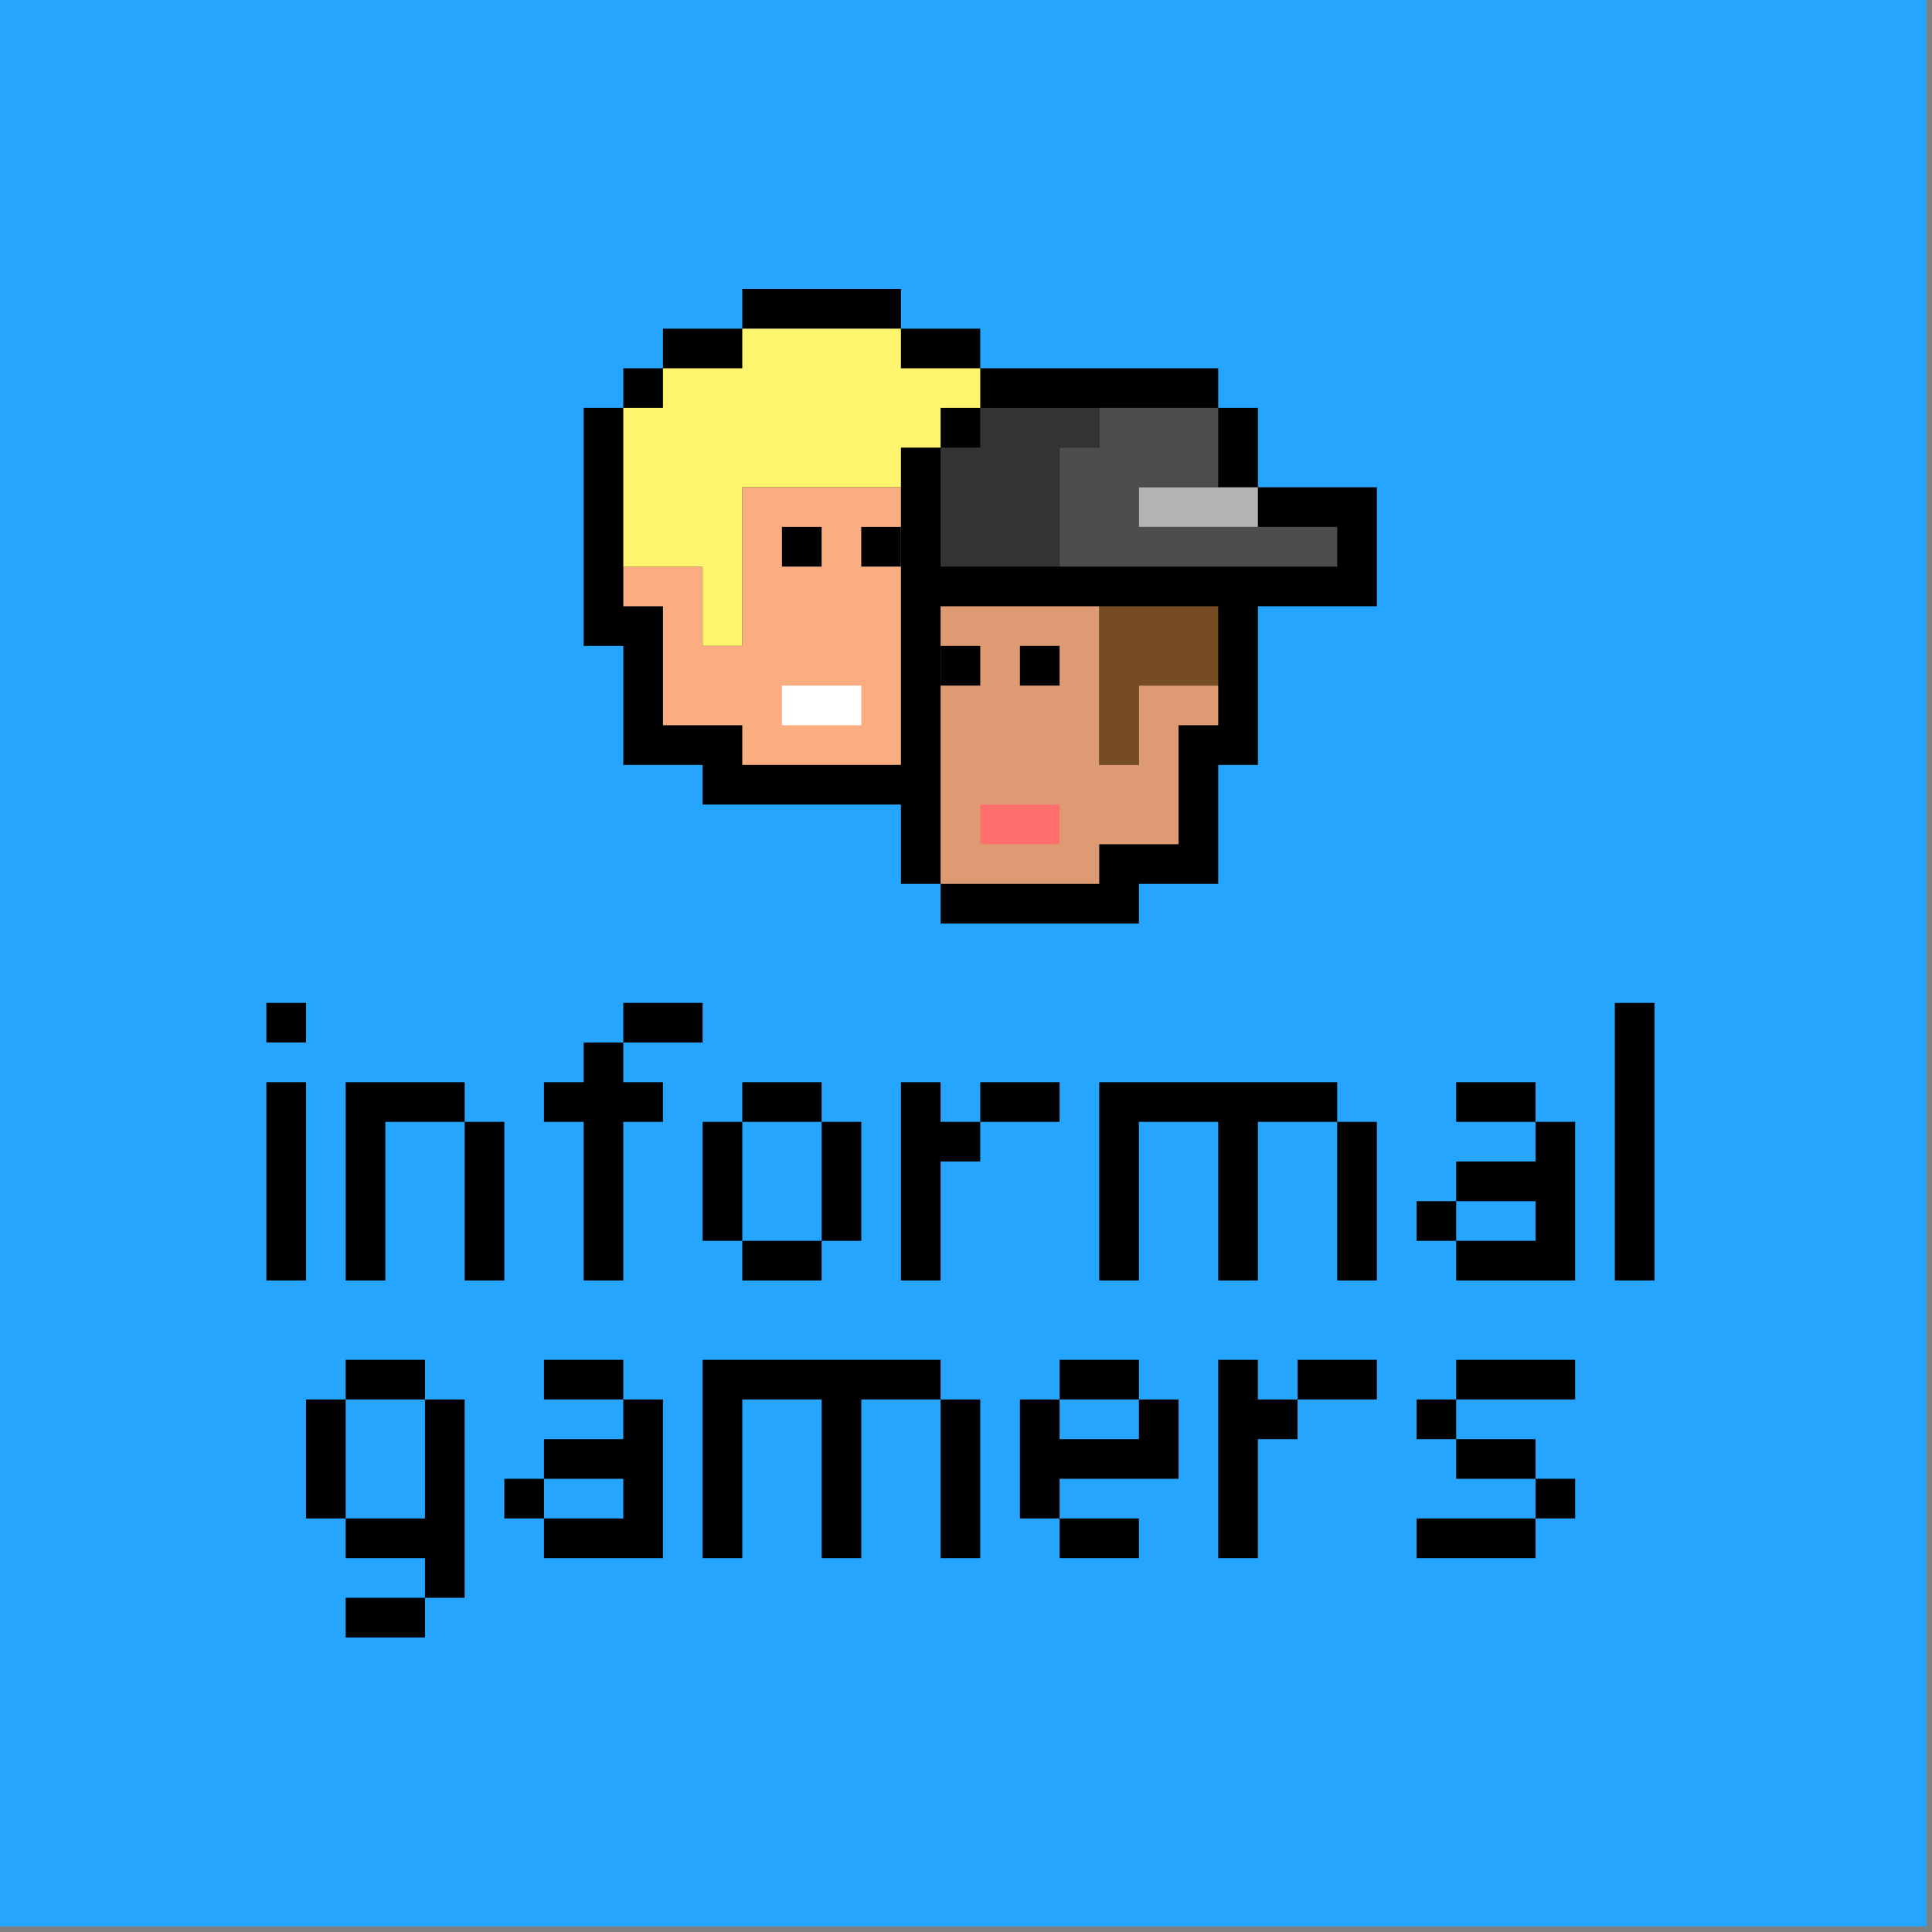 <svg width="173" height="173" viewBox="0 0 173 173" fill="none" xmlns="http://www.w3.org/2000/svg">
<rect x="0" y="0" width="173" height="173" fill="#808080" stroke="none"/>
<rect width="172.5" height="172.5" fill="#26A5FF"/>
<g clip-path="url(#clip0_85_2741)">
<path d="M52.262 36.529V57.838H55.813V68.493H62.916V72.044H80.674V79.147H84.225V82.698H101.982V79.147H109.085V68.493H112.637V54.287H123.291V43.632H112.637V36.529H109.085V32.978H87.776V29.427H80.674V25.875H66.468V29.427H59.365V32.978H55.813V36.529H52.262Z" fill="black"/>
<path d="M109.084 54.287V61.39H101.981V68.493H98.43V54.287H109.084Z" fill="#754C24"/>
<path d="M55.812 50.735V54.287H59.364V64.941H66.467V68.493H80.673V43.632H66.467V57.838H62.915V50.735H55.812Z" fill="#F9AD81"/>
<path d="M55.812 36.529V50.735H62.915V57.838H66.467V43.632H80.673V40.081H84.224V36.529H87.776V32.978H80.673V29.427H66.467V32.978H59.364V36.529H55.812Z" fill="#FFF46E"/>
<path d="M77.123 61.39H70.019V64.941H77.123V61.39Z" fill="white"/>
<path d="M27.401 89.802H23.85V93.353H27.401V89.802Z" fill="black"/>
<path d="M130.393 107.559H126.842V111.11H130.393V107.559Z" fill="black"/>
<path d="M137.496 100.456V104.007H130.393V107.559H137.496V111.11H130.393V114.662H141.047V100.456H137.496Z" fill="black"/>
<path d="M137.496 96.904H130.393V100.456H137.496V96.904Z" fill="black"/>
<path d="M48.71 132.419H45.158V135.97H48.71V132.419Z" fill="black"/>
<path d="M55.812 125.316V128.868H48.709V132.419H55.812V135.971H48.709V139.522H59.363V125.316H55.812Z" fill="black"/>
<path d="M55.812 121.765H48.709V125.316H55.812V121.765Z" fill="black"/>
<path d="M137.496 135.97H126.842V139.522H137.496V135.97Z" fill="black"/>
<path d="M141.048 132.419H137.496V135.97H141.048V132.419Z" fill="black"/>
<path d="M137.496 128.868H130.393V132.419H137.496V128.868Z" fill="black"/>
<path d="M130.393 125.316H126.842V128.868H130.393V125.316Z" fill="black"/>
<path d="M141.047 121.765H130.393V125.316H141.047V121.765Z" fill="black"/>
<path d="M101.982 121.765H94.879V125.316H101.982V121.765Z" fill="black"/>
<path d="M101.983 125.316V128.868H94.88V125.316H91.328V135.971H94.88V132.419H105.534V125.316H101.983Z" fill="black"/>
<path d="M101.982 135.97H94.879V139.522H101.982V135.97Z" fill="black"/>
<path d="M30.952 125.316H27.4V135.971H30.952V125.316Z" fill="black"/>
<path d="M38.054 121.765H30.951V125.316H38.054V121.765Z" fill="black"/>
<path d="M38.054 125.316V135.971H30.951V139.522H38.054V143.074H41.606V125.316H38.054Z" fill="black"/>
<path d="M38.054 143.073H30.951V146.625H38.054V143.073Z" fill="black"/>
<path d="M80.673 47.184H77.121V50.735H80.673V47.184Z" fill="black"/>
<path d="M73.571 47.184H70.019V50.735H73.571V47.184Z" fill="black"/>
<path d="M98.43 36.529H87.776V40.081H84.225V50.735H94.879V40.081H98.43V36.529Z" fill="#333333"/>
<path d="M109.085 36.529H98.43V40.081H94.879V50.735H119.739V47.184H101.982V43.632H109.085V36.529Z" fill="#4D4D4D"/>
<path d="M112.637 43.632H101.982V47.184H112.637V43.632Z" fill="#B3B3B3"/>
<path d="M109.085 61.39V64.941H105.533V75.596H98.43V79.147H84.225V54.287H98.43V68.493H101.982V61.39H109.085Z" fill="#DE9A73"/>
<path d="M87.776 57.838H84.225V61.39H87.776V57.838Z" fill="black"/>
<path d="M94.88 57.838H91.328V61.39H94.88V57.838Z" fill="black"/>
<path d="M94.878 72.044H87.775V75.596H94.878V72.044Z" fill="#FF6F6B"/>
<path d="M30.953 114.662V96.904H41.608V114.662H45.159V100.456H34.505V114.662H30.953Z" fill="black"/>
<path d="M27.401 96.904H23.85V114.662H27.401V96.904Z" fill="black"/>
<path d="M48.709 96.904V100.456H52.261V114.662H55.812V100.456H59.363V96.904H55.812V89.802H62.915V93.353H52.261V96.904H48.709Z" fill="black"/>
<path d="M77.122 100.456H73.57V111.11H77.122V100.456Z" fill="black"/>
<path d="M66.468 100.456H62.916V111.11H66.468V100.456Z" fill="black"/>
<path d="M73.57 111.11H66.467V114.662H73.57V111.11Z" fill="black"/>
<path d="M73.57 96.904H66.467V100.456H73.57V96.904Z" fill="black"/>
<path d="M80.674 96.904V114.662H84.225V104.007H87.777V96.904H94.88V100.456H84.225V96.904H80.674Z" fill="black"/>
<path d="M109.084 121.765V139.522H112.635V128.868H116.187V121.765H123.29V125.316H112.635V121.765H109.084Z" fill="black"/>
<path d="M98.43 96.904V114.662H101.981V100.456H109.084V114.662H112.636V100.456H123.29V114.662H119.739V96.904H98.43Z" fill="black"/>
<path d="M62.916 121.765V139.522H66.468V125.316H73.57V139.522H77.122V125.316H87.776V139.522H84.225V121.765H62.916Z" fill="black"/>
<path d="M148.151 89.802H144.6V114.662H148.151V89.802Z" fill="black"/>
</g>
<defs>
<clipPath id="clip0_85_2741">
<rect width="124.301" height="120.75" fill="white" transform="translate(23.85 25.875)"/>
</clipPath>
</defs>
</svg>
